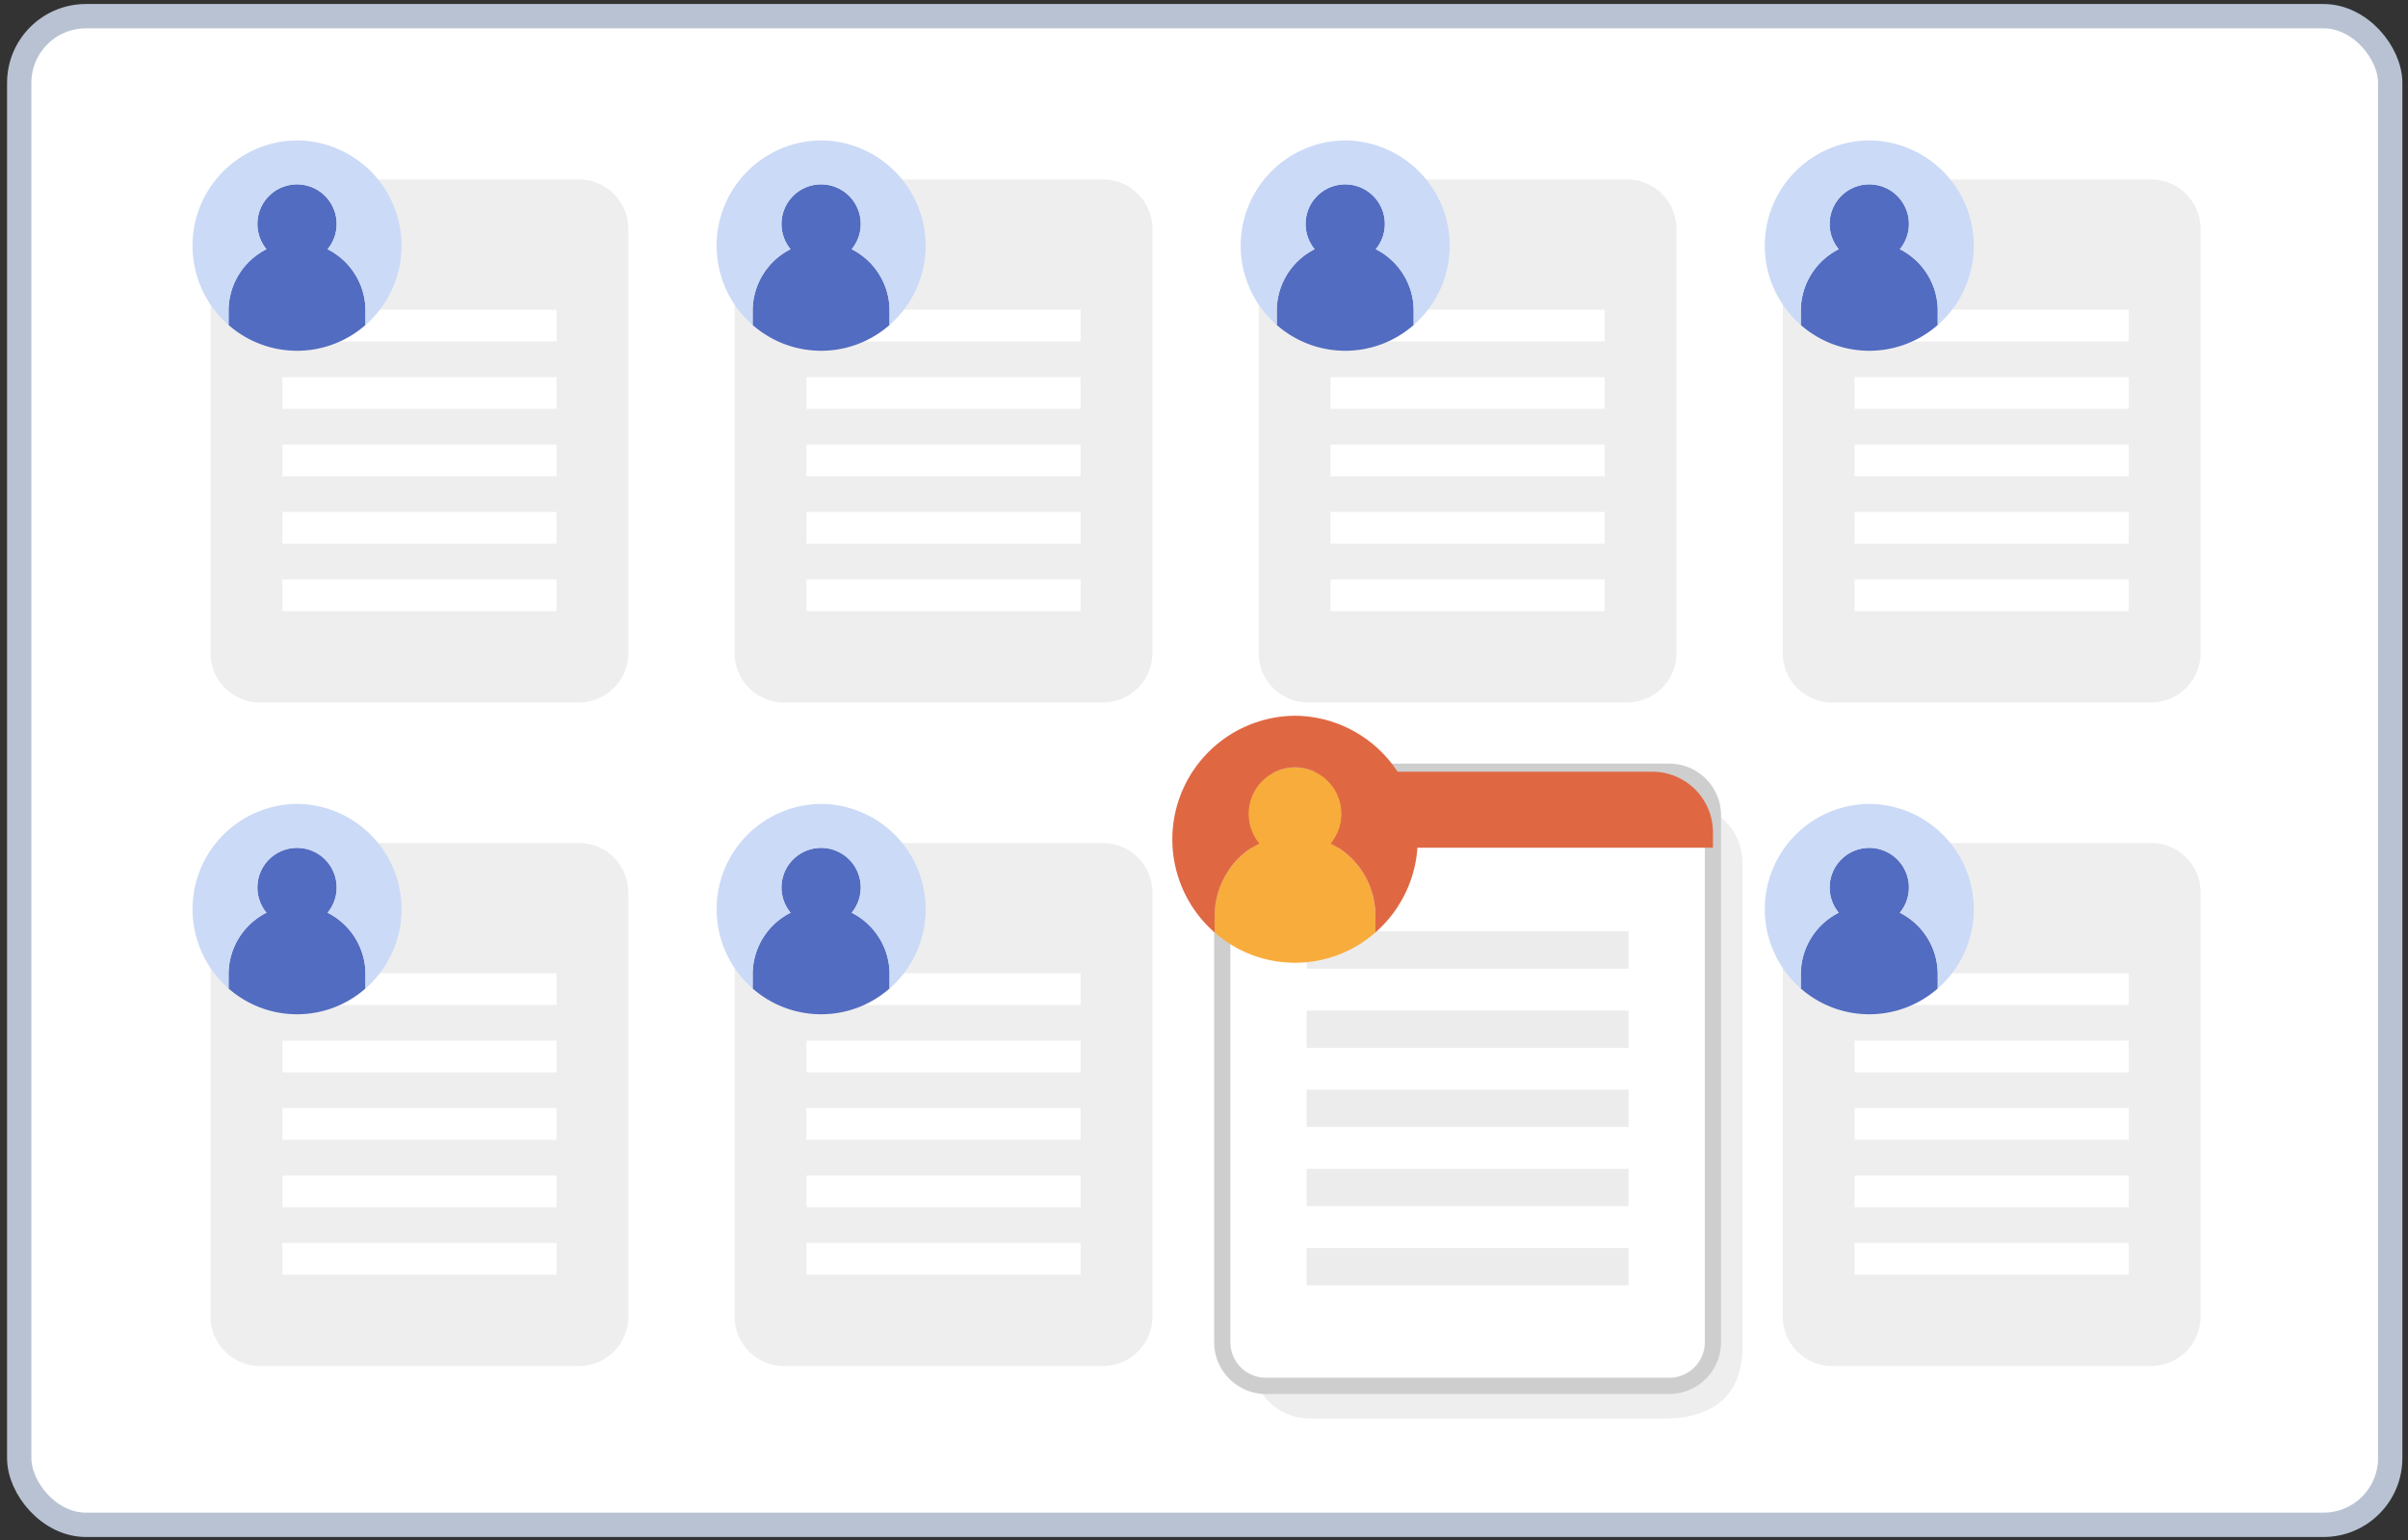 <svg xmlns="http://www.w3.org/2000/svg" xmlns:xlink="http://www.w3.org/1999/xlink" width="297" height="190" viewBox="0 0 297 190"><rect x="0" y="0" width="297" height="190" fill="#333333" stroke="none"/><defs><clipPath id="a"><rect width="297" height="190" transform="translate(-0.376)" fill="none"/></clipPath></defs><g transform="translate(0.376)"><g clip-path="url(#a)"><path d="M282.994,187.6H12.442A10.942,10.942,0,0,1,1.5,176.653V12.442A10.942,10.942,0,0,1,12.442,1.5H282.994a10.943,10.943,0,0,1,10.942,10.942V176.653A10.943,10.943,0,0,1,282.994,187.6" transform="translate(0.494 0.494)" fill="#fff"/><rect width="292.436" height="186.096" rx="8.232" transform="translate(1.994 1.994)" fill="none" stroke="#b8c2d3" stroke-miterlimit="10" stroke-width="3"/><path d="M64.685,81.171H25.351a6.1,6.1,0,0,1-6.1-6.1V22.756a6.1,6.1,0,0,1,6.1-6.1H64.685a6.1,6.1,0,0,1,6.1,6.1V75.067a6.1,6.1,0,0,1-6.1,6.1" transform="translate(6.337 5.483)" fill="#eee"/><rect width="33.818" height="3.913" transform="translate(34.446 38.207)" fill="#fff"/><rect width="33.818" height="3.913" transform="translate(34.446 46.523)" fill="#fff"/><rect width="33.818" height="3.913" transform="translate(34.446 54.84)" fill="#fff"/><rect width="33.818" height="3.913" transform="translate(34.446 63.156)" fill="#fff"/><rect width="33.818" height="3.913" transform="translate(34.446 71.473)" fill="#fff"/><path d="M33.138,25.12a4.888,4.888,0,1,0-7.538,0,8.5,8.5,0,0,0-4.674,7.607v1.741a12.8,12.8,0,0,0,16.886,0V32.728a8.506,8.506,0,0,0-4.674-7.607" transform="translate(6.89 5.62)" fill="#526cc1"/><path d="M30.47,13.03A12.988,12.988,0,0,0,22.026,35.8V34.057A8.506,8.506,0,0,1,26.7,26.45a4.888,4.888,0,1,1,7.54,0,8.506,8.506,0,0,1,4.674,7.607V35.8A12.988,12.988,0,0,0,30.47,13.03" transform="translate(5.79 4.29)" fill="#cbdaf6"/><path d="M113.313,81.171H73.979a6.1,6.1,0,0,1-6.1-6.1V22.756a6.1,6.1,0,0,1,6.1-6.1h39.334a6.1,6.1,0,0,1,6.1,6.1V75.067a6.1,6.1,0,0,1-6.1,6.1" transform="translate(22.349 5.483)" fill="#eee"/><rect width="33.818" height="3.913" transform="translate(99.087 38.207)" fill="#fff"/><rect width="33.818" height="3.913" transform="translate(99.087 46.523)" fill="#fff"/><rect width="33.818" height="3.913" transform="translate(99.087 54.84)" fill="#fff"/><rect width="33.818" height="3.913" transform="translate(99.087 63.156)" fill="#fff"/><rect width="33.818" height="3.913" transform="translate(99.087 71.473)" fill="#fff"/><path d="M81.767,25.12a4.888,4.888,0,1,0-7.538,0,8.5,8.5,0,0,0-4.674,7.607v1.741a12.8,12.8,0,0,0,16.886,0V32.728a8.506,8.506,0,0,0-4.674-7.607" transform="translate(22.901 5.62)" fill="#526cc1"/><path d="M79.1,13.03A12.988,12.988,0,0,0,70.654,35.8V34.057a8.506,8.506,0,0,1,4.674-7.607,4.888,4.888,0,1,1,7.54,0,8.506,8.506,0,0,1,4.674,7.607V35.8A12.988,12.988,0,0,0,79.1,13.03" transform="translate(21.801 4.29)" fill="#cbdaf6"/><path d="M161.942,81.171H122.608a6.1,6.1,0,0,1-6.1-6.1V22.756a6.1,6.1,0,0,1,6.1-6.1h39.334a6.1,6.1,0,0,1,6.1,6.1V75.067a6.1,6.1,0,0,1-6.1,6.1" transform="translate(38.36 5.483)" fill="#eee"/><rect width="33.818" height="3.913" transform="translate(163.726 38.207)" fill="#fff"/><rect width="33.818" height="3.913" transform="translate(163.726 46.523)" fill="#fff"/><rect width="33.818" height="3.913" transform="translate(163.726 54.84)" fill="#fff"/><rect width="33.818" height="3.913" transform="translate(163.726 63.156)" fill="#fff"/><rect width="33.818" height="3.913" transform="translate(163.726 71.473)" fill="#fff"/><path d="M130.4,25.12a4.888,4.888,0,1,0-7.538,0,8.5,8.5,0,0,0-4.674,7.607v1.741a12.8,12.8,0,0,0,16.886,0V32.728A8.506,8.506,0,0,0,130.4,25.12" transform="translate(38.913 5.62)" fill="#526cc1"/><path d="M127.727,13.03A12.988,12.988,0,0,0,119.283,35.8V34.057a8.506,8.506,0,0,1,4.674-7.607,4.888,4.888,0,1,1,7.54,0,8.506,8.506,0,0,1,4.674,7.607V35.8a12.988,12.988,0,0,0-8.443-22.769" transform="translate(37.812 4.29)" fill="#cbdaf6"/><path d="M210.571,81.171H171.237a6.1,6.1,0,0,1-6.1-6.1V22.756a6.1,6.1,0,0,1,6.1-6.1h39.334a6.1,6.1,0,0,1,6.1,6.1V75.067a6.1,6.1,0,0,1-6.1,6.1" transform="translate(54.371 5.483)" fill="#eee"/><rect width="33.818" height="3.913" transform="translate(228.366 38.207)" fill="#fff"/><rect width="33.818" height="3.913" transform="translate(228.366 46.523)" fill="#fff"/><rect width="33.818" height="3.913" transform="translate(228.366 54.84)" fill="#fff"/><rect width="33.818" height="3.913" transform="translate(228.366 63.156)" fill="#fff"/><rect width="33.818" height="3.913" transform="translate(228.366 71.473)" fill="#fff"/><path d="M179.024,25.12a4.888,4.888,0,1,0-7.538,0,8.5,8.5,0,0,0-4.674,7.607v1.741a12.8,12.8,0,0,0,16.886,0V32.728a8.506,8.506,0,0,0-4.674-7.607" transform="translate(54.924 5.62)" fill="#526cc1"/><path d="M176.356,13.03A12.988,12.988,0,0,0,167.912,35.8V34.057a8.506,8.506,0,0,1,4.674-7.607,4.888,4.888,0,1,1,7.54,0,8.506,8.506,0,0,1,4.674,7.607V35.8a12.988,12.988,0,0,0-8.443-22.769" transform="translate(53.823 4.29)" fill="#cbdaf6"/><path d="M64.685,142.743H25.351a6.1,6.1,0,0,1-6.1-6.1V84.328a6.1,6.1,0,0,1,6.1-6.1H64.685a6.1,6.1,0,0,1,6.1,6.1v52.311a6.1,6.1,0,0,1-6.1,6.1" transform="translate(6.337 25.756)" fill="#eee"/><rect width="33.818" height="3.913" transform="translate(34.446 120.05)" fill="#fff"/><rect width="33.818" height="3.913" transform="translate(34.446 128.366)" fill="#fff"/><rect width="33.818" height="3.913" transform="translate(34.446 136.683)" fill="#fff"/><rect width="33.818" height="3.913" transform="translate(34.446 144.999)" fill="#fff"/><rect width="33.818" height="3.913" transform="translate(34.446 153.316)" fill="#fff"/><path d="M33.138,86.691a4.888,4.888,0,1,0-7.538,0A8.5,8.5,0,0,0,20.926,94.3V96.04a12.8,12.8,0,0,0,16.886,0V94.3a8.506,8.506,0,0,0-4.674-7.607" transform="translate(6.89 25.893)" fill="#526cc1"/><path d="M30.47,74.6a12.988,12.988,0,0,0-8.443,22.769V95.629A8.506,8.506,0,0,1,26.7,88.022a4.888,4.888,0,1,1,7.54,0,8.506,8.506,0,0,1,4.674,7.607v1.741A12.988,12.988,0,0,0,30.47,74.6" transform="translate(5.79 24.563)" fill="#cbdaf6"/><path d="M113.313,142.743H73.979a6.1,6.1,0,0,1-6.1-6.1V84.328a6.1,6.1,0,0,1,6.1-6.1h39.334a6.1,6.1,0,0,1,6.1,6.1v52.311a6.1,6.1,0,0,1-6.1,6.1" transform="translate(22.349 25.756)" fill="#eee"/><rect width="33.818" height="3.913" transform="translate(99.087 120.05)" fill="#fff"/><rect width="33.818" height="3.913" transform="translate(99.087 128.366)" fill="#fff"/><rect width="33.818" height="3.913" transform="translate(99.087 136.683)" fill="#fff"/><rect width="33.818" height="3.913" transform="translate(99.087 144.999)" fill="#fff"/><rect width="33.818" height="3.913" transform="translate(99.087 153.316)" fill="#fff"/><path d="M81.767,86.691a4.888,4.888,0,1,0-7.538,0A8.5,8.5,0,0,0,69.555,94.3V96.04a12.8,12.8,0,0,0,16.886,0V94.3a8.506,8.506,0,0,0-4.674-7.607" transform="translate(22.901 25.893)" fill="#526cc1"/><path d="M79.1,74.6a12.988,12.988,0,0,0-8.443,22.769V95.629a8.506,8.506,0,0,1,4.674-7.607,4.888,4.888,0,1,1,7.54,0,8.506,8.506,0,0,1,4.674,7.607v1.741A12.988,12.988,0,0,0,79.1,74.6" transform="translate(21.801 24.563)" fill="#cbdaf6"/><path d="M210.571,142.743H171.237a6.1,6.1,0,0,1-6.1-6.1V84.328a6.1,6.1,0,0,1,6.1-6.1h39.334a6.1,6.1,0,0,1,6.1,6.1v52.311a6.1,6.1,0,0,1-6.1,6.1" transform="translate(54.371 25.756)" fill="#eee"/><rect width="33.818" height="3.913" transform="translate(228.366 120.05)" fill="#fff"/><rect width="33.818" height="3.913" transform="translate(228.366 128.366)" fill="#fff"/><rect width="33.818" height="3.913" transform="translate(228.366 136.683)" fill="#fff"/><rect width="33.818" height="3.913" transform="translate(228.366 144.999)" fill="#fff"/><rect width="33.818" height="3.913" transform="translate(228.366 153.316)" fill="#fff"/><path d="M179.024,86.691a4.888,4.888,0,1,0-7.538,0,8.5,8.5,0,0,0-4.674,7.607V96.04a12.8,12.8,0,0,0,16.886,0V94.3a8.506,8.506,0,0,0-4.674-7.607" transform="translate(54.924 25.893)" fill="#526cc1"/><path d="M176.356,74.6a12.988,12.988,0,0,0-8.443,22.769V95.629a8.506,8.506,0,0,1,4.674-7.607,4.888,4.888,0,1,1,7.54,0,8.506,8.506,0,0,1,4.674,7.607v1.741A12.988,12.988,0,0,0,176.356,74.6" transform="translate(53.823 24.563)" fill="#cbdaf6"/><path d="M166.786,150.4H123.03a7.167,7.167,0,0,1-7.166-7.167V81.809a7.167,7.167,0,0,1,7.166-7.167h46.188a7.167,7.167,0,0,1,7.167,7.167V141.57c0,7.5-5.64,8.833-9.6,8.833" transform="translate(38.149 24.576)" fill="#eee"/><path d="M166.482,147.373H120.294a7.167,7.167,0,0,1-7.166-7.167V78.779a7.167,7.167,0,0,1,7.166-7.167h46.188a7.168,7.168,0,0,1,7.167,7.167v61.426a7.168,7.168,0,0,1-7.167,7.167" transform="translate(37.248 23.579)" fill="#fff"/><path d="M5.392,0H55.13a5.391,5.391,0,0,1,5.391,5.391V70.369a5.392,5.392,0,0,1-5.392,5.392H5.392A5.392,5.392,0,0,1,0,70.369V5.392A5.392,5.392,0,0,1,5.392,0Z" transform="translate(150.375 95.19)" fill="none" stroke="#cecece" stroke-miterlimit="10" stroke-width="2"/><path d="M173.648,80.99H113.127V79.156a7.544,7.544,0,0,1,7.542-7.544h45.5a7.483,7.483,0,0,1,7.482,7.484Z" transform="translate(37.248 23.579)" fill="#df6843"/><rect width="39.71" height="4.595" transform="translate(160.78 114.885)" fill="#ececec"/><rect width="39.71" height="4.595" transform="translate(160.78 124.65)" fill="#ececec"/><rect width="39.71" height="4.595" transform="translate(160.78 134.416)" fill="#ececec"/><rect width="39.71" height="4.595" transform="translate(160.78 144.18)" fill="#ececec"/><rect width="39.71" height="4.595" transform="translate(160.78 153.946)" fill="#ececec"/><path d="M126.761,80.616a5.74,5.74,0,1,0-8.852,0,9.987,9.987,0,0,0-5.489,8.933v2.044a15.025,15.025,0,0,0,19.828,0V89.548a9.987,9.987,0,0,0-5.488-8.933" transform="translate(37.015 23.43)" fill="#f7ac3c"/><path d="M123.627,66.419a15.25,15.25,0,0,0-9.914,26.735V91.11a9.988,9.988,0,0,1,5.487-8.933,5.74,5.74,0,1,1,8.853,0,9.988,9.988,0,0,1,5.487,8.933v2.044a15.25,15.25,0,0,0-9.914-26.735" transform="translate(35.723 21.869)" fill="#df6843"/></g></g></svg>